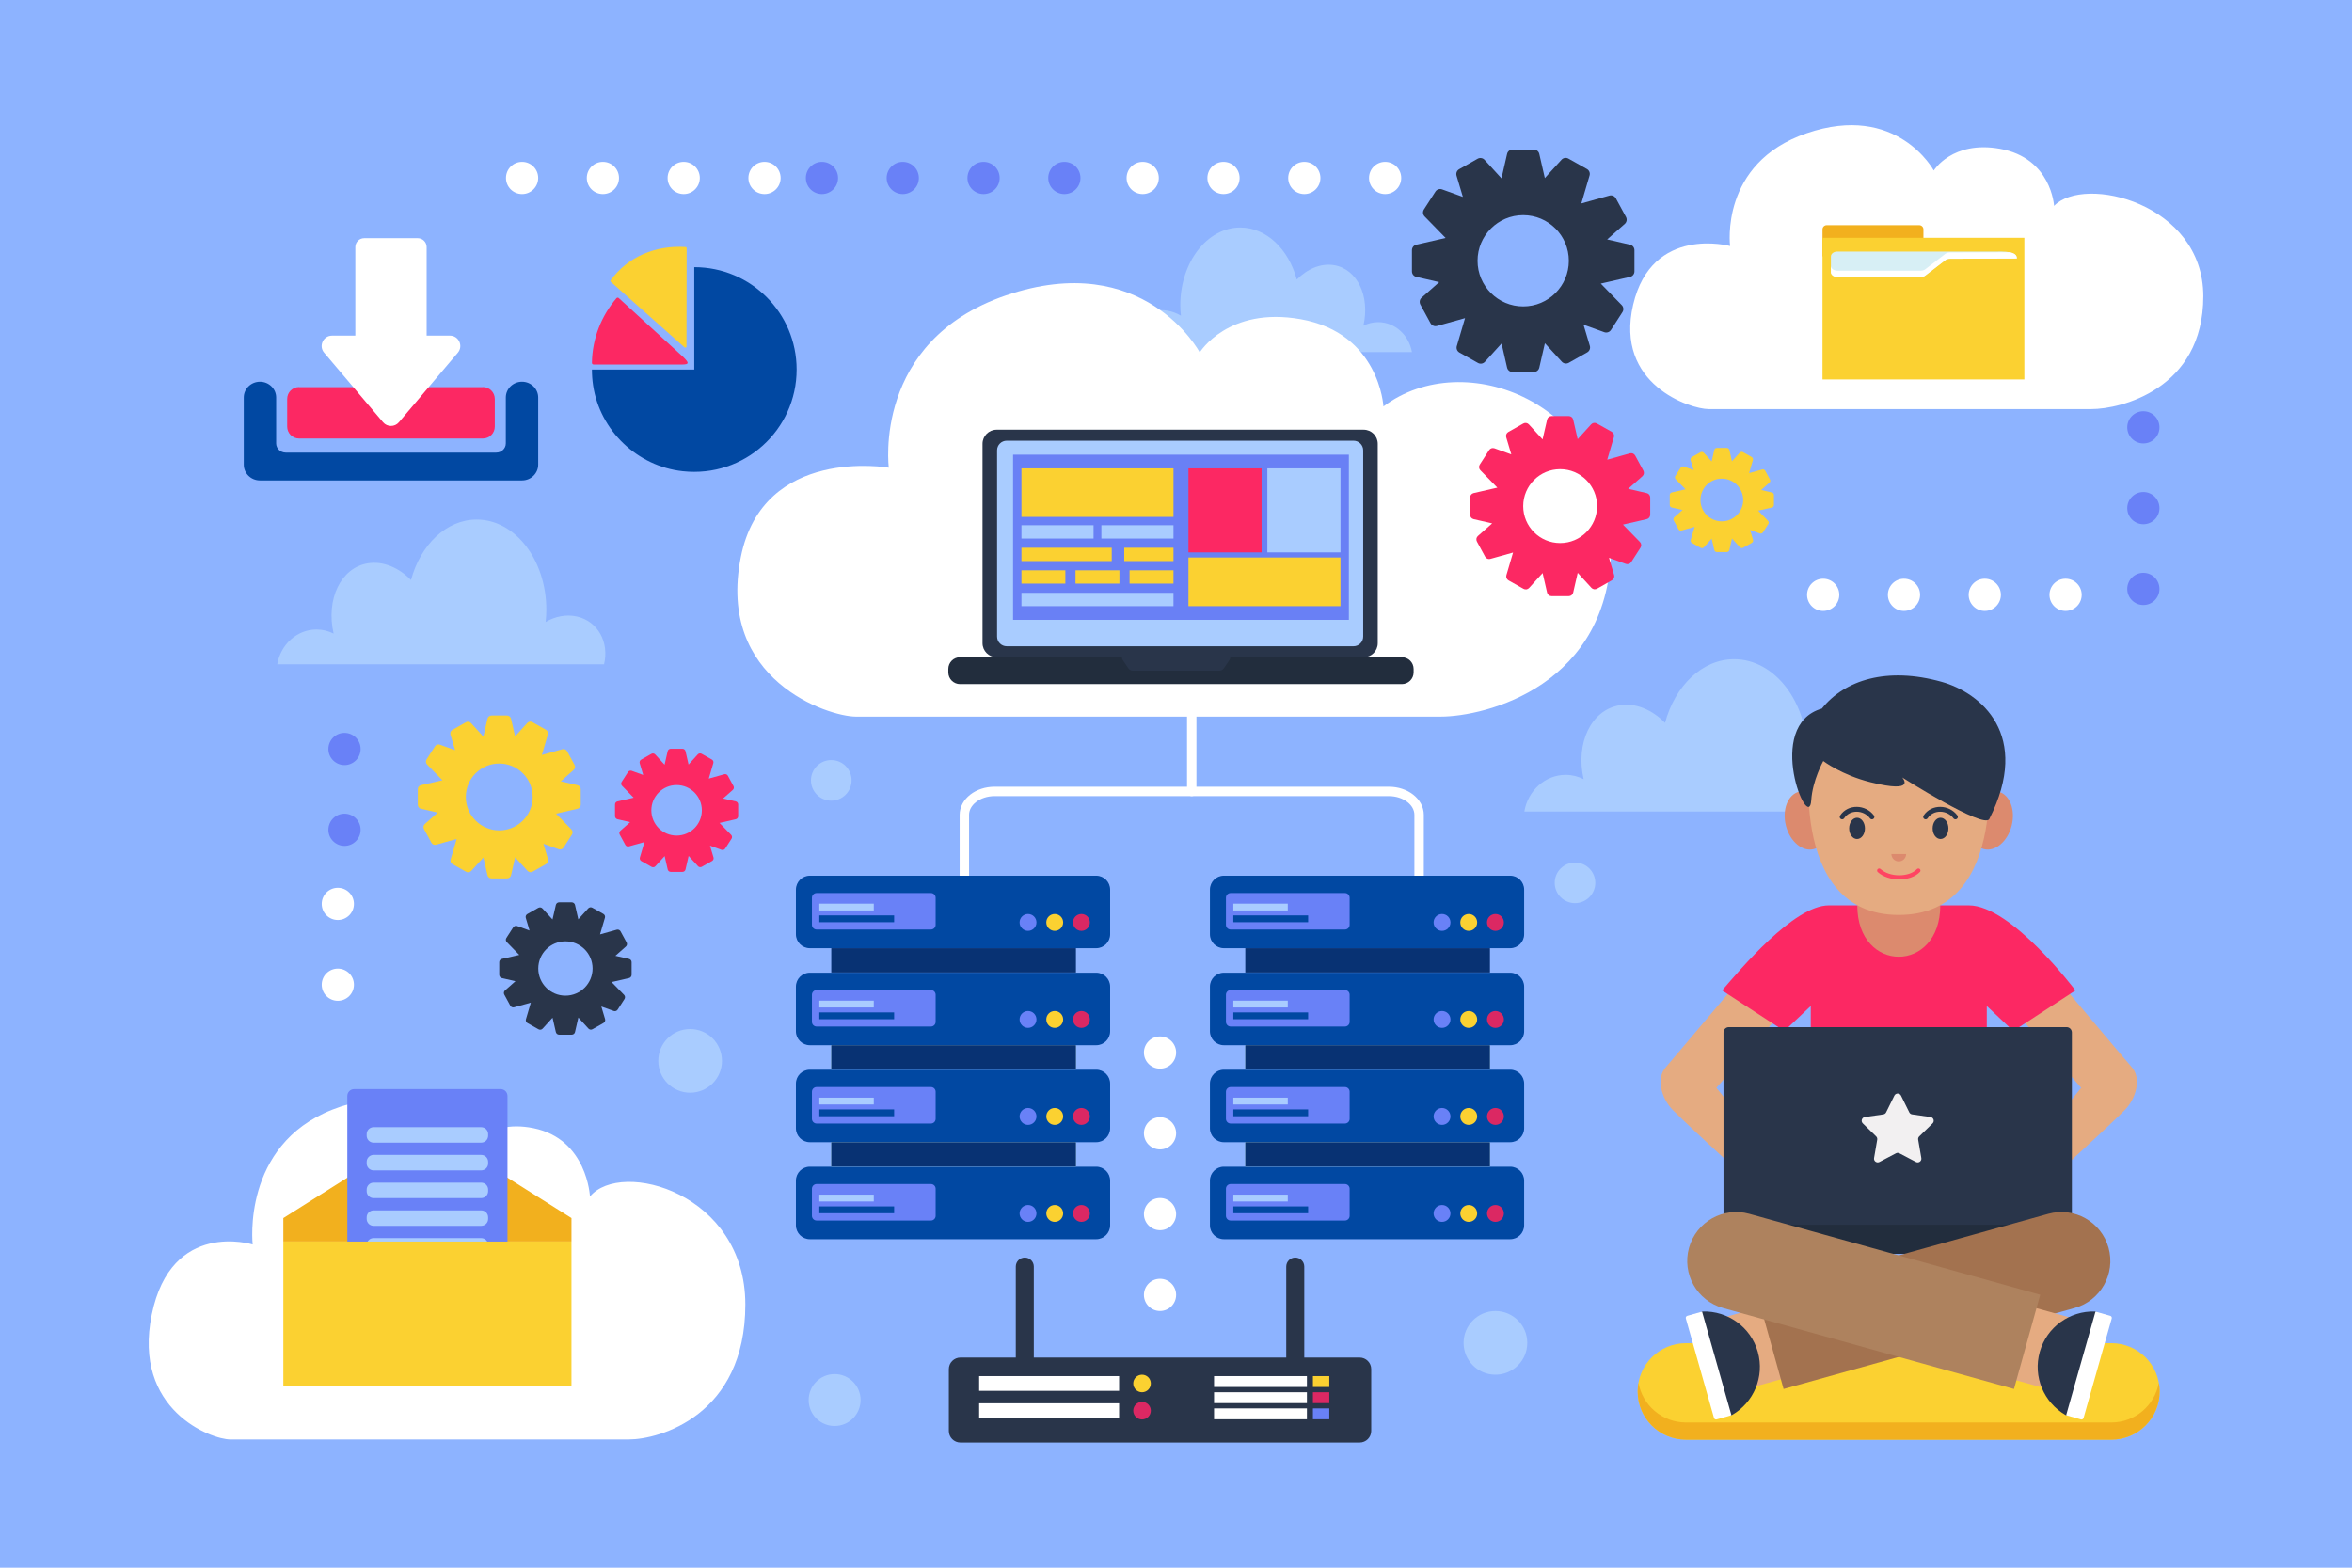 <?xml version="1.0" encoding="utf-8"?>
<!-- Generator: Adobe Illustrator 27.5.0, SVG Export Plug-In . SVG Version: 6.00 Build 0)  -->
<svg version="1.1" xmlns="http://www.w3.org/2000/svg" xmlns:xlink="http://www.w3.org/1999/xlink" x="0px" y="0px"
	 viewBox="0 0 750 500" style="enable-background:new 0 0 750 500;" xml:space="preserve">
<g id="Background">
	<rect style="fill:#8DB3FF;" width="750" height="500"/>
</g>
<g id="Objects">
	<g>
		<g>
			<g>
				<g>
					<g>
						<path style="fill:#A9CCFF;" d="M595.702,258.818c1.778-7.387-2.051-14.39-9.018-16.015c-3.594-0.838-7.357-0.081-10.581,1.812
							c0.143-1.341,0.237-2.695,0.237-4.085c0-16.721-10.456-30.277-23.362-30.277c-10.198,0-18.846,8.479-22.034,20.286
							c-4.134-4.206-9.417-6.449-14.534-5.598c-9,1.5-14.077,12.025-11.422,23.573c-1.738-0.876-3.673-1.379-5.724-1.379
							c-6.579,0-12.042,5.04-13.193,11.683H595.702z"/>
						<path style="fill:#A9CCFF;" d="M360.529,112.304c-1.455-6.045,1.678-11.776,7.378-13.105c2.941-0.686,6.021-0.066,8.659,1.482
							c-0.116-1.097-0.194-2.206-0.194-3.343c0-13.683,8.557-24.776,19.118-24.776c8.345,0,15.422,6.939,18.031,16.601
							c3.382-3.442,7.706-5.277,11.893-4.581c7.365,1.227,11.52,9.84,9.348,19.29c1.421-0.717,3.006-1.128,4.684-1.128
							c5.383,0,9.854,4.124,10.796,9.561H360.529z"/>
						<path style="fill:#A9CCFF;" d="M192.621,211.875c1.691-7.021-1.95-13.679-8.575-15.223c-3.414-0.797-6.992-0.077-10.057,1.721
							c0.134-1.273,0.226-2.561,0.226-3.883c0-15.895-9.941-28.782-22.209-28.782c-9.695,0-17.916,8.064-20.948,19.286
							c-3.929-3.998-8.953-6.131-13.813-5.322c-8.558,1.426-13.383,11.433-10.861,22.409c-1.652-0.833-3.492-1.31-5.44-1.31
							c-6.253,0-11.446,4.789-12.542,11.104H192.621z"/>
					</g>
					<g>
						<path style="fill:#A9CCFF;" d="M487.014,428.294c0,5.608-4.547,10.154-10.153,10.154c-5.61,0-10.154-4.546-10.154-10.154
							c0-5.607,4.544-10.153,10.154-10.153C482.467,418.141,487.014,422.686,487.014,428.294z"/>
						<path style="fill:#A9CCFF;" d="M230.22,338.355c0,5.608-4.547,10.153-10.153,10.153c-5.609,0-10.154-4.545-10.154-10.153
							c0-5.608,4.544-10.153,10.154-10.153C225.673,328.202,230.22,332.748,230.22,338.355z"/>
						<path style="fill:#A9CCFF;" d="M274.421,446.528c0,4.57-3.707,8.274-8.278,8.274c-4.573,0-8.275-3.704-8.275-8.274
							c0-4.576,3.702-8.276,8.275-8.276C270.714,438.252,274.421,441.952,274.421,446.528z"/>
						<path style="fill:#A9CCFF;" d="M508.708,281.571c0,3.573-2.898,6.475-6.473,6.475c-3.575,0-6.47-2.901-6.47-6.475
							c0-3.575,2.895-6.472,6.47-6.472C505.81,275.1,508.708,277.996,508.708,281.571z"/>
						<path style="fill:#A9CCFF;" d="M271.549,248.886c0,3.575-2.897,6.476-6.473,6.476c-3.576,0-6.473-2.9-6.473-6.476
							c0-3.575,2.897-6.472,6.473-6.472C268.652,242.414,271.549,245.311,271.549,248.886z"/>
					</g>
				</g>
			</g>
			<g>
				<path style="fill:none;stroke:#FFFFFF;stroke-width:3;stroke-linejoin:round;stroke-miterlimit:10;" d="M307.51,279.71v-19.811
					c0-4.133,4.319-7.483,9.646-7.483h125.72c5.328,0,9.646,3.351,9.646,7.483v19.811"/>
				
					<line style="fill:none;stroke:#FFFFFF;stroke-width:3;stroke-linecap:round;stroke-linejoin:round;stroke-miterlimit:10;" x1="380.017" y1="214.249" x2="380.017" y2="252.416"/>
				<path style="fill:#FFFFFF;" d="M320.675,94.247c-42.534,14.581-37.258,54.917-37.258,54.917s-40.123-7.095-47.193,28.554
					c-7.779,39.217,27.911,50.838,36.724,50.838c8.813,0,172.334,0,186.411,0c14.074,0,54.438-9.618,54.438-54.96
					s-46.887-63.439-72.652-43.968c0,0-1.242-23.358-26.393-27.824c-23.184-4.116-32.184,10.593-32.184,10.593
					S364.764,79.132,320.675,94.247z"/>
			</g>
			<g>
				<g>
					<g>
						<g>
							<g>
								<path style="fill:#FFFFFF;" d="M658.669,194.855c-2.837,0-5.136-2.299-5.136-5.136c0-2.837,2.299-5.136,5.136-5.136
									c2.836,0,5.136,2.299,5.136,5.136C663.805,192.555,661.505,194.855,658.669,194.855z"/>
								<path style="fill:#FFFFFF;" d="M632.901,194.855c-2.836,0-5.136-2.299-5.136-5.136c0-2.837,2.3-5.136,5.136-5.136
									c2.837,0,5.136,2.299,5.136,5.136C638.037,192.555,635.738,194.855,632.901,194.855z"/>
								<path style="fill:#FFFFFF;" d="M607.134,194.855c-2.836,0-5.135-2.299-5.135-5.136c0-2.837,2.299-5.136,5.135-5.136
									c2.837,0,5.137,2.299,5.137,5.136C612.271,192.555,609.971,194.855,607.134,194.855z"/>
								<path style="fill:#FFFFFF;" d="M581.367,194.855c-2.837,0-5.136-2.299-5.136-5.136c0-2.837,2.299-5.136,5.136-5.136
									c2.836,0,5.136,2.299,5.136,5.136C586.503,192.555,584.203,194.855,581.367,194.855z"/>
							</g>
						</g>
						<g>
							<g>
								<path style="fill:#6981F7;" d="M678.338,187.83c0-2.836,2.299-5.136,5.136-5.136c2.836,0,5.135,2.299,5.135,5.136
									c0,2.836-2.299,5.136-5.135,5.136C680.637,192.966,678.338,190.667,678.338,187.83z"/>
								<path style="fill:#6981F7;" d="M678.338,162.063c0-2.836,2.299-5.136,5.136-5.136c2.836,0,5.135,2.299,5.135,5.136
									c0,2.836-2.299,5.136-5.135,5.136C680.637,167.199,678.338,164.899,678.338,162.063z"/>
								<path style="fill:#6981F7;" d="M678.338,136.296c0-2.836,2.299-5.136,5.136-5.136c2.836,0,5.135,2.299,5.135,5.136
									s-2.299,5.136-5.135,5.136C680.637,141.432,678.338,139.132,678.338,136.296z"/>
								<path style="fill:#6980F5;" d="M678.338,110.528c0-2.836,2.299-5.135,5.136-5.135c2.836,0,5.135,2.299,5.135,5.135
									c0,2.836-2.299,5.136-5.135,5.136C680.637,115.664,678.338,113.365,678.338,110.528z"/>
							</g>
						</g>
					</g>
					<path style="fill:#FFFFFF;" d="M576.093,42.501c-27.859,9.55-24.402,35.97-24.402,35.97s-24.945-6.796-30.912,18.702
						c-5.965,25.499,18.281,33.298,24.055,33.298c5.771,0,112.877,0,122.096,0c9.219,0,35.656-6.299,35.656-35.998
						c0-29.698-38.029-38.8-47.588-28.798c0,0-0.813-15.299-17.285-18.224c-15.185-2.696-21.08,6.938-21.08,6.938
						S604.97,32.602,576.093,42.501z"/>
				</g>
				<g>
					<g>
						<path style="fill:#F2B01E;" d="M613.338,81.772H581.15v-8.614c0-0.739,0.6-1.339,1.339-1.339h29.51
							c0.739,0,1.339,0.6,1.339,1.339V81.772z"/>
						<polygon style="fill:#FBD131;" points="645.524,121.018 581.15,121.018 581.15,89.395 581.15,75.843 645.524,75.843 						"/>
					</g>
					<path style="fill:#D7EFF5;" d="M583.833,81.796v4.981c0,0.861,0.903,1.559,2.018,1.559h26.654c0.533,0,1.045-0.163,1.423-0.454
						l6.376-4.903c0.376-0.289,0.884-0.452,1.414-0.454l21.407-0.079c0-1.574-1.524-2.36-6.776-2.209h-50.498
						C584.736,80.237,583.833,80.936,583.833,81.796z"/>
					<path style="fill:#FFFFFF;" d="M640.801,80.455l-19.083,0.07c-0.53,0.002-1.038,0.165-1.414,0.454l-6.376,4.903
						c-0.378,0.291-0.89,0.454-1.423,0.454h-26.654c-1.114,0-2.018-0.698-2.018-1.559v2c0,0.861,0.903,1.559,2.018,1.559h26.654
						c0.533,0,1.045-0.163,1.423-0.454l6.376-4.903c0.376-0.289,0.884-0.452,1.414-0.454l21.407-0.079
						C643.125,81.463,642.529,80.787,640.801,80.455z"/>
				</g>
			</g>
			<g>
				<g>
					<path style="fill:#222D3D;" d="M447.03,218.189H306.137c-2.066,0-3.741-1.675-3.741-3.741v-1.087
						c0-2.066,1.675-3.741,3.741-3.741H447.03c2.066,0,3.741,1.675,3.741,3.741v1.087
						C450.771,216.513,449.097,218.189,447.03,218.189z"/>
					<path style="fill:#29354A;" d="M376.584,207.847h-3.103h-13.985c-1.401,0-2.229,1.569-1.439,2.726l1.756,2.572
						c0.325,0.476,0.864,0.76,1.439,0.76h12.228h3.103h12.228c0.575,0,1.114-0.284,1.439-0.76l1.757-2.572
						c0.79-1.157-0.038-2.726-1.439-2.726H376.584z"/>
					<g>
						<path style="fill:#29354A;" d="M434.843,209.62h-117.05c-2.479,0-4.489-2.01-4.489-4.489v-63.593
							c0-2.479,2.01-4.489,4.489-4.489h117.05c2.48,0,4.489,2.009,4.489,4.489v63.593C439.332,207.61,437.322,209.62,434.843,209.62
							z"/>
						<path style="fill:#A9CCFF;" d="M431.614,206.114H321.022c-1.701,0-3.079-1.379-3.079-3.079v-59.401
							c0-1.7,1.378-3.079,3.079-3.079h110.592c1.7,0,3.079,1.378,3.079,3.079v59.401
							C434.693,204.735,433.314,206.114,431.614,206.114z"/>
					</g>
				</g>
				<rect x="323.044" y="145.017" style="fill:#6980F5;" width="107.079" height="52.681"/>
				<g>
					<g>
						<g>
							<rect x="325.717" y="167.518" style="fill:#A9CCFF;" width="22.993" height="4.247"/>
							<rect x="351.206" y="167.518" style="fill:#A9CCFF;" width="22.992" height="4.247"/>
							<rect x="325.717" y="174.706" style="fill:#FBD131;" width="28.789" height="4.247"/>
							<rect x="358.498" y="174.706" style="fill:#FBD131;" width="15.7" height="4.247"/>
							<g>
								<rect x="325.717" y="181.894" style="fill:#FBD131;" width="14.002" height="4.247"/>
								<rect x="342.956" y="181.894" style="fill:#FBD131;" width="14.002" height="4.247"/>
								<rect x="360.195" y="181.894" style="fill:#FBD131;" width="14.002" height="4.247"/>
							</g>
							<rect x="325.717" y="189.081" style="fill:#A9CCFF;" width="48.481" height="4.247"/>
						</g>
						<rect x="325.717" y="149.386" style="fill:#FBD131;" width="48.481" height="15.477"/>
					</g>
					<g>
						<rect x="378.97" y="149.386" style="fill:#FC2863;" width="23.322" height="26.796"/>
						<rect x="404.129" y="149.386" style="fill:#A9CCFF;" width="23.322" height="26.796"/>
						<rect x="378.97" y="177.806" style="fill:#FBD131;" width="48.481" height="15.522"/>
					</g>
				</g>
			</g>
			<g>
				<g>
					<g>
						<path style="fill:#0148A2;" d="M349.558,302.417h-91.317c-2.453,0-4.441-1.988-4.441-4.441v-14.24
							c0-2.453,1.988-4.441,4.441-4.441h91.317c2.452,0,4.44,1.987,4.44,4.441v14.24
							C353.998,300.429,352.01,302.417,349.558,302.417z"/>
						<g>
							<g>
								<path style="fill:#6981F7;" d="M296.849,296.458h-36.439c-0.831,0-1.504-0.674-1.504-1.504v-8.625
									c0-0.831,0.673-1.504,1.504-1.504h36.439c0.831,0,1.504,0.673,1.504,1.504v8.625
									C298.353,295.784,297.68,296.458,296.849,296.458z"/>
								<g>
									<rect x="261.264" y="288.207" style="fill:#A9CCFF;" width="17.366" height="2.172"/>
									<rect x="261.264" y="291.955" style="fill:#0148A2;" width="23.853" height="2.173"/>
								</g>
							</g>
							<g>
								<path style="fill:#6981F7;" d="M330.505,294.197c0,1.485-1.204,2.688-2.689,2.688c-1.485,0-2.689-1.203-2.689-2.688
									c0-1.484,1.204-2.689,2.689-2.689C329.302,291.509,330.505,292.713,330.505,294.197z"/>
								<path style="fill:#FBD131;" d="M339.018,294.197c0,1.485-1.204,2.688-2.689,2.688s-2.689-1.203-2.689-2.688
									c0-1.484,1.204-2.689,2.689-2.689S339.018,292.713,339.018,294.197z"/>
								<path style="fill:#DB2863;" d="M347.531,294.197c0,1.485-1.204,2.688-2.689,2.688c-1.485,0-2.689-1.203-2.689-2.688
									c0-1.484,1.204-2.689,2.689-2.689C346.327,291.509,347.531,292.713,347.531,294.197z"/>
							</g>
						</g>
					</g>
					<g>
						<path style="fill:#0148A2;" d="M349.558,333.355h-91.317c-2.453,0-4.441-1.988-4.441-4.44v-14.241
							c0-2.452,1.988-4.44,4.441-4.44h91.317c2.452,0,4.44,1.988,4.44,4.44v14.241C353.998,331.367,352.01,333.355,349.558,333.355z
							"/>
						<g>
							<g>
								<path style="fill:#6981F7;" d="M296.849,327.397h-36.439c-0.831,0-1.504-0.673-1.504-1.504v-8.625
									c0-0.83,0.673-1.504,1.504-1.504h36.439c0.831,0,1.504,0.674,1.504,1.504v8.625
									C298.353,326.724,297.68,327.397,296.849,327.397z"/>
								<g>
									<rect x="261.264" y="319.147" style="fill:#A9CCFF;" width="17.366" height="2.172"/>
									<rect x="261.264" y="322.895" style="fill:#0148A2;" width="23.853" height="2.172"/>
								</g>
							</g>
							<g>
								<path style="fill:#6981F7;" d="M330.505,325.137c0,1.484-1.204,2.689-2.689,2.689c-1.485,0-2.689-1.204-2.689-2.689
									c0-1.485,1.204-2.688,2.689-2.688C329.302,322.448,330.505,323.651,330.505,325.137z"/>
								<path style="fill:#FBD131;" d="M339.018,325.137c0,1.484-1.204,2.689-2.689,2.689s-2.689-1.204-2.689-2.689
									c0-1.485,1.204-2.688,2.689-2.688S339.018,323.651,339.018,325.137z"/>
								<path style="fill:#DB2863;" d="M347.531,325.137c0,1.484-1.204,2.689-2.689,2.689c-1.485,0-2.689-1.204-2.689-2.689
									c0-1.485,1.204-2.688,2.689-2.688C346.327,322.448,347.531,323.651,347.531,325.137z"/>
							</g>
						</g>
					</g>
					<g>
						<path style="fill:#0148A2;" d="M349.558,364.295h-91.317c-2.453,0-4.441-1.988-4.441-4.441v-14.24
							c0-2.453,1.988-4.44,4.441-4.44h91.317c2.452,0,4.44,1.987,4.44,4.44v14.24C353.998,362.307,352.01,364.295,349.558,364.295z"
							/>
						<g>
							<g>
								<path style="fill:#6981F7;" d="M296.849,358.336h-36.439c-0.831,0-1.504-0.674-1.504-1.504v-8.625
									c0-0.831,0.673-1.504,1.504-1.504h36.439c0.831,0,1.504,0.673,1.504,1.504v8.625
									C298.353,357.662,297.68,358.336,296.849,358.336z"/>
								<g>
									<rect x="261.264" y="350.085" style="fill:#A9CCFF;" width="17.366" height="2.172"/>
									<rect x="261.264" y="353.834" style="fill:#0148A2;" width="23.853" height="2.172"/>
								</g>
							</g>
							<g>
								<path style="fill:#6981F7;" d="M330.505,356.075c0,1.485-1.204,2.689-2.689,2.689c-1.485,0-2.689-1.204-2.689-2.689
									c0-1.484,1.204-2.689,2.689-2.689C329.302,353.387,330.505,354.591,330.505,356.075z"/>
								<path style="fill:#FBD131;" d="M339.018,356.075c0,1.485-1.204,2.689-2.689,2.689s-2.689-1.204-2.689-2.689
									c0-1.484,1.204-2.689,2.689-2.689S339.018,354.591,339.018,356.075z"/>
								<path style="fill:#DB2863;" d="M347.531,356.075c0,1.485-1.204,2.689-2.689,2.689c-1.485,0-2.689-1.204-2.689-2.689
									c0-1.484,1.204-2.689,2.689-2.689C346.327,353.387,347.531,354.591,347.531,356.075z"/>
							</g>
						</g>
					</g>
					<g>
						<path style="fill:#0148A2;" d="M349.558,395.233h-91.317c-2.453,0-4.441-1.988-4.441-4.44v-14.24
							c0-2.453,1.988-4.441,4.441-4.441h91.317c2.452,0,4.44,1.988,4.44,4.441v14.24
							C353.998,393.245,352.01,395.233,349.558,395.233z"/>
						<g>
							<g>
								<path style="fill:#6981F7;" d="M296.849,389.274h-36.439c-0.831,0-1.504-0.673-1.504-1.504v-8.625
									c0-0.83,0.673-1.504,1.504-1.504h36.439c0.831,0,1.504,0.674,1.504,1.504v8.625
									C298.353,388.602,297.68,389.274,296.849,389.274z"/>
								<g>
									<rect x="261.264" y="381.024" style="fill:#A9CCFF;" width="17.366" height="2.172"/>
									<rect x="261.264" y="384.772" style="fill:#0148A2;" width="23.853" height="2.173"/>
								</g>
							</g>
							<g>
								<path style="fill:#6981F7;" d="M330.505,387.015c0,1.484-1.204,2.689-2.689,2.689c-1.485,0-2.689-1.204-2.689-2.689
									c0-1.485,1.204-2.688,2.689-2.688C329.302,384.326,330.505,385.529,330.505,387.015z"/>
								<path style="fill:#FBD131;" d="M339.018,387.015c0,1.484-1.204,2.689-2.689,2.689s-2.689-1.204-2.689-2.689
									c0-1.485,1.204-2.688,2.689-2.688S339.018,385.529,339.018,387.015z"/>
								<path style="fill:#DB2863;" d="M347.531,387.015c0,1.484-1.204,2.689-2.689,2.689c-1.485,0-2.689-1.204-2.689-2.689
									c0-1.485,1.204-2.688,2.689-2.688C346.327,384.326,347.531,385.529,347.531,387.015z"/>
							</g>
						</g>
					</g>
					<rect x="265.077" y="302.417" style="fill:#083273;" width="78.014" height="7.753"/>
					<rect x="265.077" y="333.355" style="fill:#B4DDDC;" width="78.014" height="7.754"/>
					<rect x="265.077" y="364.295" style="fill:#B4DDDC;" width="78.014" height="7.753"/>
					<rect x="265.077" y="333.355" style="fill:#083273;" width="78.014" height="7.754"/>
					<rect x="265.077" y="364.295" style="fill:#083273;" width="78.014" height="7.753"/>
				</g>
				<g>
					<g>
						<path style="fill:#0148A2;" d="M481.575,302.417h-91.317c-2.452,0-4.44-1.988-4.44-4.441v-14.24
							c0-2.453,1.988-4.441,4.44-4.441h91.317c2.452,0,4.44,1.987,4.44,4.441v14.24
							C486.016,300.429,484.027,302.417,481.575,302.417z"/>
						<g>
							<g>
								<path style="fill:#6981F7;" d="M428.866,296.458h-36.438c-0.83,0-1.504-0.674-1.504-1.504v-8.625
									c0-0.831,0.674-1.504,1.504-1.504h36.438c0.831,0,1.504,0.673,1.504,1.504v8.625
									C430.37,295.784,429.697,296.458,428.866,296.458z"/>
								<g>
									<rect x="393.281" y="288.207" style="fill:#A9CCFF;" width="17.366" height="2.172"/>
									<rect x="393.281" y="291.955" style="fill:#0148A2;" width="23.853" height="2.173"/>
								</g>
							</g>
							<g>
								<path style="fill:#6981F7;" d="M462.522,294.197c0,1.485-1.203,2.688-2.688,2.688c-1.484,0-2.689-1.203-2.689-2.688
									c0-1.484,1.204-2.689,2.689-2.689C461.319,291.509,462.522,292.713,462.522,294.197z"/>
								<path style="fill:#FBD131;" d="M471.036,294.197c0,1.485-1.204,2.688-2.689,2.688c-1.484,0-2.689-1.203-2.689-2.688
									c0-1.484,1.204-2.689,2.689-2.689C469.832,291.509,471.036,292.713,471.036,294.197z"/>
								<path style="fill:#DB2863;" d="M479.549,294.197c0,1.485-1.204,2.688-2.688,2.688c-1.485,0-2.689-1.203-2.689-2.688
									c0-1.484,1.204-2.689,2.689-2.689C478.345,291.509,479.549,292.713,479.549,294.197z"/>
							</g>
						</g>
					</g>
					<g>
						<path style="fill:#0148A2;" d="M481.575,333.355h-91.317c-2.452,0-4.44-1.988-4.44-4.44v-14.241c0-2.452,1.988-4.44,4.44-4.44
							h91.317c2.452,0,4.44,1.988,4.44,4.44v14.241C486.016,331.367,484.027,333.355,481.575,333.355z"/>
						<g>
							<g>
								<path style="fill:#6981F7;" d="M428.866,327.397h-36.438c-0.83,0-1.504-0.673-1.504-1.504v-8.625
									c0-0.83,0.674-1.504,1.504-1.504h36.438c0.831,0,1.504,0.674,1.504,1.504v8.625
									C430.37,326.724,429.697,327.397,428.866,327.397z"/>
								<g>
									<rect x="393.281" y="319.147" style="fill:#A9CCFF;" width="17.366" height="2.172"/>
									<rect x="393.281" y="322.895" style="fill:#0148A2;" width="23.853" height="2.172"/>
								</g>
							</g>
							<g>
								<circle style="fill:#6981F7;" cx="459.834" cy="325.137" r="2.689"/>
								<path style="fill:#FBD131;" d="M471.036,325.137c0,1.484-1.204,2.689-2.689,2.689c-1.484,0-2.689-1.204-2.689-2.689
									c0-1.485,1.204-2.688,2.689-2.688C469.832,322.448,471.036,323.651,471.036,325.137z"/>
								<path style="fill:#DB2863;" d="M479.549,325.137c0,1.484-1.204,2.689-2.688,2.689c-1.485,0-2.689-1.204-2.689-2.689
									c0-1.485,1.204-2.688,2.689-2.688C478.345,322.448,479.549,323.651,479.549,325.137z"/>
							</g>
						</g>
					</g>
					<g>
						<path style="fill:#0148A2;" d="M481.575,364.295h-91.317c-2.452,0-4.44-1.988-4.44-4.441v-14.24c0-2.453,1.988-4.44,4.44-4.44
							h91.317c2.452,0,4.44,1.987,4.44,4.44v14.24C486.016,362.307,484.027,364.295,481.575,364.295z"/>
						<g>
							<g>
								<path style="fill:#6981F7;" d="M428.866,358.336h-36.438c-0.83,0-1.504-0.674-1.504-1.504v-8.625
									c0-0.831,0.674-1.504,1.504-1.504h36.438c0.831,0,1.504,0.673,1.504,1.504v8.625
									C430.37,357.662,429.697,358.336,428.866,358.336z"/>
								<g>
									<rect x="393.281" y="350.085" style="fill:#A9CCFF;" width="17.366" height="2.172"/>
									<rect x="393.281" y="353.834" style="fill:#0148A2;" width="23.853" height="2.172"/>
								</g>
							</g>
							<g>
								<path style="fill:#6981F7;" d="M462.522,356.075c0,1.485-1.203,2.689-2.688,2.689c-1.484,0-2.689-1.204-2.689-2.689
									c0-1.484,1.204-2.689,2.689-2.689C461.319,353.387,462.522,354.591,462.522,356.075z"/>
								<path style="fill:#FBD131;" d="M471.036,356.075c0,1.485-1.204,2.689-2.689,2.689c-1.484,0-2.689-1.204-2.689-2.689
									c0-1.484,1.204-2.689,2.689-2.689C469.832,353.387,471.036,354.591,471.036,356.075z"/>
								<path style="fill:#DB2863;" d="M479.549,356.075c0,1.485-1.204,2.689-2.688,2.689c-1.485,0-2.689-1.204-2.689-2.689
									c0-1.484,1.204-2.689,2.689-2.689C478.345,353.387,479.549,354.591,479.549,356.075z"/>
							</g>
						</g>
					</g>
					<g>
						<path style="fill:#0148A2;" d="M481.575,395.233h-91.317c-2.452,0-4.44-1.988-4.44-4.44v-14.24
							c0-2.453,1.988-4.441,4.44-4.441h91.317c2.452,0,4.44,1.988,4.44,4.441v14.24
							C486.016,393.245,484.027,395.233,481.575,395.233z"/>
						<g>
							<g>
								<path style="fill:#6981F7;" d="M428.866,389.274h-36.438c-0.83,0-1.504-0.673-1.504-1.504v-8.625
									c0-0.83,0.674-1.504,1.504-1.504h36.438c0.831,0,1.504,0.674,1.504,1.504v8.625
									C430.37,388.602,429.697,389.274,428.866,389.274z"/>
								<g>
									<rect x="393.281" y="381.024" style="fill:#A9CCFF;" width="17.366" height="2.172"/>
									<rect x="393.281" y="384.772" style="fill:#0148A2;" width="23.853" height="2.173"/>
								</g>
							</g>
							<g>
								<path style="fill:#6981F7;" d="M462.522,387.015c0,1.484-1.203,2.689-2.688,2.689c-1.484,0-2.689-1.204-2.689-2.689
									c0-1.485,1.204-2.688,2.689-2.688C461.319,384.326,462.522,385.529,462.522,387.015z"/>
								<path style="fill:#FBD131;" d="M471.036,387.015c0,1.484-1.204,2.689-2.689,2.689c-1.484,0-2.689-1.204-2.689-2.689
									c0-1.485,1.204-2.688,2.689-2.688C469.832,384.326,471.036,385.529,471.036,387.015z"/>
								<path style="fill:#DB2863;" d="M479.549,387.015c0,1.484-1.204,2.689-2.688,2.689c-1.485,0-2.689-1.204-2.689-2.689
									c0-1.485,1.204-2.688,2.689-2.688C478.345,384.326,479.549,385.529,479.549,387.015z"/>
							</g>
						</g>
					</g>
					<rect x="397.094" y="302.417" style="fill:#083273;" width="78.015" height="7.753"/>
					<rect x="397.094" y="333.355" style="fill:#B4DDDC;" width="78.015" height="7.754"/>
					<rect x="397.094" y="364.295" style="fill:#B4DDDC;" width="78.015" height="7.753"/>
					<rect x="397.094" y="333.355" style="fill:#083273;" width="78.015" height="7.754"/>
					<rect x="397.094" y="364.295" style="fill:#083273;" width="78.015" height="7.753"/>
				</g>
			</g>
			<g>
				<g>
					<path style="fill:#29354A;" d="M433.555,460.078H306.261c-2.043,0-3.7-1.656-3.7-3.7v-19.701c0-2.044,1.657-3.7,3.7-3.7
						h127.294c2.043,0,3.699,1.656,3.699,3.7v19.701C437.254,458.422,435.598,460.078,433.555,460.078z"/>
					<rect x="312.227" y="438.894" style="fill:#FFFFFF;" width="44.627" height="4.698"/>
					<g>
						<rect x="387.137" y="438.894" style="fill:#FFFFFF;" width="29.611" height="3.47"/>
						<rect x="387.137" y="444.043" style="fill:#FFFFFF;" width="29.611" height="3.469"/>
						<rect x="387.137" y="449.192" style="fill:#FFFFFF;" width="29.611" height="3.469"/>
					</g>
					<g>
						<rect x="418.664" y="438.894" style="fill:#FBD131;" width="5.221" height="3.47"/>
						<rect x="418.664" y="444.043" style="fill:#DB2863;" width="5.221" height="3.469"/>
						<rect x="418.664" y="449.192" style="fill:#6981F7;" width="5.221" height="3.469"/>
					</g>
					<path style="fill:#FBD131;" d="M366.972,441.242c0,1.547-1.254,2.801-2.8,2.801c-1.547,0-2.801-1.254-2.801-2.801
						c0-1.546,1.254-2.8,2.801-2.8C365.718,438.442,366.972,439.696,366.972,441.242z"/>
					<rect x="312.227" y="447.566" style="fill:#FFFFFF;" width="44.627" height="4.697"/>
					<path style="fill:#DB2863;" d="M366.972,449.915c0,1.547-1.254,2.801-2.8,2.801c-1.547,0-2.801-1.254-2.801-2.801
						c0-1.547,1.254-2.801,2.801-2.801C365.718,447.114,366.972,448.368,366.972,449.915z"/>
				</g>
				<g>
					<path style="fill:#29354A;" d="M326.786,401.091L326.786,401.091c1.588,0,2.875,1.287,2.875,2.875v30.5
						c0,1.588-1.287,2.875-2.875,2.875l0,0c-1.588,0-2.875-1.287-2.875-2.875v-30.5
						C323.911,402.378,325.198,401.091,326.786,401.091z"/>
					<path style="fill:#29354A;" d="M413.029,401.091L413.029,401.091c1.588,0,2.875,1.287,2.875,2.875v30.5
						c0,1.588-1.287,2.875-2.875,2.875l0,0c-1.588,0-2.875-1.287-2.875-2.875v-30.5
						C410.154,402.378,411.441,401.091,413.029,401.091z"/>
				</g>
			</g>
			<g>
				<path style="fill:#FBD131;" d="M194.799,89.908l23.485,20.884c0.245,0.207,0.621,0.037,0.626-0.284l0.048-31.322
					c0.003-0.206-0.158-0.383-0.364-0.396c-9.58-0.594-18.314,3.029-23.859,10.587C194.615,89.543,194.644,89.776,194.799,89.908z"
					/>
				<path style="fill:#FC2863;" d="M196.567,95.116c-4.755,5.571-7.69,12.741-7.819,20.607c-0.005,0.295,0.243,0.539,0.537,0.532
					h28.244c2.388,0,2.132-0.604,0.357-2.378l-20.569-18.803C197.102,94.875,196.757,94.893,196.567,95.116z"/>
				<g>
					<path style="fill:#0148A2;" d="M221.385,85.211v32.642h-32.631c0,1.667,0.115,3.362,0.376,5.082
						c2.188,14.405,14.092,25.776,28.576,27.359c19.676,2.151,36.321-13.201,36.321-32.441
						C254.028,99.825,239.414,85.211,221.385,85.211z"/>
				</g>
			</g>
			<g>
				<path style="fill:#FC2863;" d="M525.091,157.265l-5.913-1.357l4.545-4.013c0.508-0.449,0.639-1.19,0.314-1.784l-2.615-4.817
					c-0.327-0.597-1.02-0.892-1.67-0.704l-7.24,2.023l2.122-7.209c0.193-0.65-0.091-1.346-0.682-1.678l-4.774-2.684
					c-0.591-0.335-1.329-0.216-1.789,0.29l-4.304,4.734l-1.431-6.237c-0.151-0.659-0.739-1.127-1.418-1.127h-5.479
					c-0.679,0-1.267,0.468-1.417,1.13l-1.448,6.308l-4.366-4.777c-0.46-0.505-1.201-0.619-1.789-0.287l-4.766,2.698
					c-0.591,0.335-0.872,1.031-0.679,1.682l1.63,5.47l-5.37-1.94c-0.64-0.225-1.352,0.008-1.716,0.582l-2.968,4.604
					c-0.367,0.571-0.29,1.318,0.182,1.804l5.418,5.555l-7.563,1.736c-0.659,0.151-1.128,0.739-1.128,1.417v5.479
					c0,0.679,0.469,1.267,1.131,1.417l5.907,1.355l-4.544,4.014c-0.509,0.449-0.639,1.19-0.315,1.786l2.616,4.812
					c0.258,0.477,0.755,0.761,1.277,0.761c0.131,0,0.262-0.017,0.393-0.054l7.24-2.023l-2.122,7.21
					c-0.193,0.65,0.091,1.346,0.682,1.678l4.776,2.684c0.591,0.338,1.333,0.216,1.79-0.29l4.3-4.735l1.432,6.237
					c0.15,0.659,0.738,1.127,1.417,1.127h5.479c0.679,0,1.267-0.469,1.418-1.127l1.448-6.308l4.365,4.774
					c0.457,0.502,1.195,0.616,1.789,0.287l4.769-2.698c0.591-0.335,0.872-1.031,0.679-1.681l-1.63-5.47l5.368,1.942
					c0.636,0.222,1.349-0.011,1.718-0.582l2.966-4.607c0.366-0.571,0.289-1.318-0.182-1.803l-5.418-5.554l7.563-1.734
					c0.661-0.15,1.13-0.738,1.13-1.417v-5.479C526.219,158.004,525.75,157.416,525.091,157.265z M485.714,161.421
					c0-6.508,5.275-11.784,11.784-11.784c6.508,0,11.783,5.276,11.783,11.784c0,6.508-5.275,11.784-11.783,11.784
					C490.989,173.205,485.714,167.929,485.714,161.421z"/>
				<path style="fill:#29354A;" d="M519.793,78.043l-7.303-1.677l5.612-4.957c0.628-0.554,0.789-1.47,0.39-2.203l-3.232-5.95
					c-0.403-0.736-1.259-1.101-2.063-0.87l-8.942,2.498l2.621-8.904c0.239-0.803-0.112-1.663-0.842-2.073l-5.897-3.315
					c-0.729-0.414-1.642-0.267-2.21,0.358l-5.314,5.848l-1.769-7.704c-0.185-0.813-0.912-1.393-1.75-1.393h-6.768
					c-0.838,0-1.564,0.579-1.75,1.396l-1.789,7.791l-5.392-5.9c-0.568-0.625-1.484-0.765-2.21-0.354l-5.887,3.333
					c-0.729,0.414-1.077,1.273-0.838,2.077l2.014,6.756l-6.634-2.396c-0.789-0.277-1.67,0.01-2.119,0.719l-3.666,5.687
					c-0.452,0.705-0.357,1.628,0.225,2.228l6.692,6.861l-9.341,2.144c-0.814,0.186-1.393,0.912-1.393,1.751v6.767
					c0,0.838,0.579,1.564,1.397,1.75l7.296,1.673l-5.612,4.957c-0.628,0.554-0.789,1.47-0.39,2.207l3.232,5.942
					c0.318,0.589,0.933,0.94,1.578,0.94c0.161,0,0.323-0.021,0.484-0.066l8.942-2.499l-2.621,8.904
					c-0.238,0.803,0.112,1.663,0.842,2.073l5.9,3.315c0.729,0.418,1.646,0.267,2.21-0.358l5.311-5.848l1.768,7.704
					c0.186,0.814,0.912,1.393,1.75,1.393h6.768c0.838,0,1.565-0.579,1.75-1.393l1.789-7.791l5.392,5.896
					c0.565,0.621,1.477,0.762,2.21,0.354l5.891-3.332c0.729-0.414,1.076-1.273,0.838-2.077l-2.014-6.756l6.63,2.399
					c0.786,0.273,1.667-0.014,2.123-0.719l3.662-5.69c0.452-0.705,0.357-1.627-0.225-2.228l-6.691-6.86l9.34-2.142
					c0.817-0.186,1.396-0.912,1.396-1.75v-6.767C521.186,78.955,520.607,78.229,519.793,78.043z M471.158,83.175
					c0-8.038,6.516-14.555,14.554-14.555c8.039,0,14.555,6.517,14.555,14.555s-6.516,14.555-14.555,14.555
					C477.674,97.73,471.158,91.213,471.158,83.175z"/>
				<path style="fill:#FBD131;" d="M565.01,157.064l-3.42-0.785l2.628-2.32c0.294-0.26,0.37-0.688,0.183-1.032l-1.513-2.786
					c-0.19-0.345-0.59-0.516-0.966-0.407l-4.188,1.17l1.228-4.169c0.111-0.376-0.053-0.778-0.395-0.971l-2.761-1.552
					c-0.342-0.193-0.768-0.124-1.034,0.168l-2.489,2.738l-0.827-3.607c-0.087-0.381-0.428-0.652-0.82-0.652h-3.168
					c-0.393,0-0.732,0.271-0.819,0.654l-0.838,3.648l-2.524-2.763c-0.266-0.293-0.695-0.358-1.035-0.166l-2.756,1.56
					c-0.342,0.194-0.504,0.597-0.393,0.973l0.943,3.163l-3.106-1.122c-0.369-0.13-0.782,0.005-0.992,0.337l-1.716,2.662
					c-0.212,0.331-0.168,0.762,0.104,1.043l3.134,3.212l-4.374,1.004c-0.381,0.087-0.651,0.427-0.651,0.82v3.168
					c0,0.393,0.271,0.732,0.653,0.819l3.416,0.784l-2.628,2.321c-0.294,0.259-0.369,0.688-0.182,1.033l1.513,2.782
					c0.149,0.276,0.436,0.44,0.739,0.44c0.075,0,0.15-0.01,0.226-0.031l4.187-1.17l-1.227,4.169
					c-0.111,0.376,0.053,0.778,0.394,0.971l2.763,1.552c0.342,0.195,0.771,0.125,1.035-0.167l2.486-2.738l0.828,3.607
					c0.087,0.381,0.427,0.652,0.819,0.652h3.168c0.393,0,0.733-0.271,0.82-0.652l0.838-3.648l2.524,2.761
					c0.264,0.291,0.691,0.357,1.034,0.166l2.758-1.56c0.342-0.194,0.504-0.596,0.392-0.972l-0.942-3.164l3.104,1.124
					c0.367,0.128,0.779-0.007,0.993-0.337l1.715-2.664c0.212-0.33,0.168-0.762-0.105-1.043l-3.133-3.212l4.373-1.003
					c0.383-0.087,0.654-0.427,0.654-0.819v-3.168C565.662,157.491,565.391,157.151,565.01,157.064z M542.237,159.467
					c0-3.764,3.051-6.815,6.814-6.815c3.764,0,6.815,3.051,6.815,6.815s-3.052,6.814-6.815,6.814
					C545.288,166.282,542.237,163.231,542.237,159.467z"/>
			</g>
			<g>
				<path style="fill:#FC2863;" d="M196.894,261.285l4.041,0.927l-3.106,2.743c-0.348,0.307-0.437,0.813-0.216,1.22l1.788,3.292
					c0.223,0.408,0.697,0.609,1.142,0.481l4.949-1.383l-1.451,4.928c-0.132,0.444,0.063,0.92,0.466,1.147l3.263,1.835
					c0.404,0.229,0.909,0.147,1.223-0.198l2.941-3.236l0.979,4.263c0.103,0.451,0.505,0.771,0.969,0.771h3.745
					c0.464,0,0.866-0.32,0.969-0.773l0.99-4.312l2.983,3.266c0.315,0.346,0.821,0.423,1.223,0.196l3.258-1.845
					c0.404-0.228,0.596-0.704,0.464-1.149l-1.114-3.738l3.671,1.325c0.436,0.153,0.924-0.006,1.172-0.397l2.029-3.147
					c0.251-0.39,0.198-0.9-0.124-1.232l-3.704-3.797l5.169-1.186c0.451-0.104,0.771-0.506,0.771-0.97v-3.745
					c0-0.464-0.32-0.865-0.773-0.969l-4.038-0.926l3.106-2.743c0.347-0.307,0.436-0.814,0.215-1.221l-1.788-3.288
					c-0.177-0.326-0.517-0.52-0.874-0.52c-0.089,0-0.178,0.012-0.268,0.037l-4.949,1.383l1.45-4.928
					c0.132-0.444-0.062-0.92-0.466-1.147l-3.265-1.835c-0.404-0.231-0.911-0.148-1.223,0.198l-2.939,3.236l-0.979-4.263
					c-0.103-0.45-0.505-0.77-0.969-0.77h-3.745c-0.464,0-0.866,0.32-0.969,0.77l-0.99,4.311l-2.984-3.263
					c-0.313-0.344-0.817-0.421-1.223-0.196l-3.26,1.844c-0.404,0.229-0.596,0.705-0.464,1.149l1.114,3.739l-3.669-1.328
					c-0.435-0.151-0.922,0.008-1.175,0.398l-2.026,3.149c-0.251,0.39-0.198,0.901,0.124,1.233l3.703,3.795l-5.169,1.186
					c-0.452,0.104-0.772,0.505-0.772,0.969v3.745C196.123,260.779,196.443,261.182,196.894,261.285z M223.808,258.444
					c0,4.448-3.606,8.055-8.054,8.055s-8.055-3.606-8.055-8.055c0-4.448,3.607-8.055,8.055-8.055S223.808,253.996,223.808,258.444z"
					/>
				<path style="fill:#29354A;" d="M160.028,311.946l4.345,0.997l-3.339,2.949c-0.374,0.33-0.469,0.874-0.232,1.31l1.922,3.539
					c0.24,0.439,0.749,0.655,1.227,0.518l5.32-1.486l-1.559,5.298c-0.142,0.478,0.067,0.988,0.501,1.232l3.508,1.973
					c0.434,0.246,0.977,0.158,1.315-0.213l3.162-3.479l1.052,4.582c0.111,0.484,0.543,0.829,1.042,0.829h4.026
					c0.499,0,0.931-0.345,1.041-0.831l1.064-4.635l3.208,3.51c0.338,0.372,0.883,0.455,1.315,0.211l3.502-1.982
					c0.434-0.246,0.641-0.758,0.499-1.235l-1.198-4.02l3.946,1.426c0.47,0.165,0.993-0.007,1.26-0.428l2.181-3.383
					c0.269-0.42,0.213-0.969-0.134-1.325l-3.981-4.082l5.557-1.275c0.484-0.11,0.829-0.543,0.829-1.042v-4.025
					c0-0.499-0.344-0.931-0.831-1.041l-4.341-0.996l3.339-2.948c0.374-0.33,0.47-0.874,0.232-1.313l-1.922-3.535
					c-0.189-0.351-0.555-0.56-0.939-0.56c-0.096,0-0.192,0.013-0.288,0.039l-5.32,1.487l1.56-5.298
					c0.142-0.478-0.067-0.989-0.501-1.233l-3.51-1.972c-0.434-0.248-0.979-0.159-1.315,0.213l-3.159,3.479l-1.052-4.583
					c-0.11-0.483-0.542-0.828-1.041-0.828h-4.026c-0.499,0-0.931,0.345-1.042,0.828l-1.064,4.636l-3.208-3.509
					c-0.336-0.369-0.878-0.452-1.314-0.21l-3.504,1.982c-0.434,0.246-0.641,0.757-0.499,1.235l1.198,4.02l-3.944-1.428
					c-0.468-0.163-0.991,0.009-1.263,0.428l-2.179,3.385c-0.27,0.42-0.213,0.969,0.133,1.325l3.981,4.081l-5.557,1.274
					c-0.486,0.11-0.831,0.542-0.831,1.041v4.025C159.2,311.403,159.544,311.836,160.028,311.946z M188.962,308.893
					c0,4.782-3.877,8.659-8.659,8.659c-4.782,0-8.659-3.877-8.659-8.659c0-4.781,3.876-8.658,8.659-8.658
					C185.085,300.234,188.962,304.111,188.962,308.893z"/>
				<path style="fill:#FBD131;" d="M134.243,257.939l5.349,1.227l-4.11,3.63c-0.46,0.406-0.578,1.076-0.285,1.613l2.366,4.357
					c0.295,0.539,0.922,0.807,1.511,0.637l6.548-1.829l-1.919,6.521c-0.174,0.588,0.082,1.218,0.617,1.518l4.318,2.428
					c0.535,0.304,1.203,0.195,1.619-0.262l3.892-4.282l1.295,5.641c0.136,0.597,0.668,1.021,1.282,1.021h4.955
					c0.614,0,1.146-0.424,1.282-1.022l1.31-5.706l3.948,4.321c0.417,0.457,1.087,0.56,1.619,0.26l4.311-2.44
					c0.534-0.304,0.789-0.933,0.614-1.521l-1.475-4.947l4.858,1.754c0.578,0.203,1.223-0.007,1.551-0.526l2.684-4.164
					c0.332-0.517,0.262-1.192-0.164-1.631l-4.9-5.024l6.84-1.57c0.596-0.137,1.02-0.668,1.02-1.282v-4.955
					c0-0.615-0.424-1.146-1.023-1.283l-5.343-1.225l4.11-3.63c0.46-0.406,0.578-1.077,0.285-1.616l-2.366-4.352
					c-0.234-0.432-0.684-0.689-1.156-0.689c-0.118,0-0.236,0.015-0.355,0.049l-6.548,1.829l1.919-6.52
					c0.175-0.588-0.082-1.218-0.616-1.519l-4.321-2.427c-0.534-0.306-1.205-0.195-1.618,0.262l-3.89,4.283l-1.295-5.642
					c-0.136-0.596-0.668-1.02-1.282-1.02h-4.955c-0.614,0-1.146,0.424-1.282,1.02l-1.31,5.706l-3.948-4.318
					c-0.414-0.455-1.081-0.558-1.619-0.259l-4.313,2.44c-0.534,0.303-0.789,0.933-0.614,1.521l1.475,4.948l-4.855-1.757
					c-0.575-0.2-1.22,0.01-1.554,0.527l-2.682,4.167c-0.331,0.516-0.262,1.192,0.164,1.631l4.9,5.023l-6.84,1.568
					c-0.599,0.136-1.022,0.667-1.022,1.283v4.955C133.223,257.271,133.646,257.802,134.243,257.939z M169.859,254.18
					c0,5.887-4.772,10.658-10.659,10.658c-5.886,0-10.658-4.771-10.658-10.658s4.772-10.659,10.658-10.659
					C165.087,243.521,169.859,248.293,169.859,254.18z"/>
			</g>
			<g>
				<g>
					<path style="fill:#FFFFFF;" d="M105.979,353.909c-29.005,11.418-25.407,43.009-25.407,43.009s-25.972-8.126-32.183,22.361
						c-6.21,30.49,19.033,39.816,25.043,39.816c6.01,0,117.519,0,127.118,0c9.598,0,37.122-7.533,37.122-43.044
						c0-35.511-39.593-46.394-49.544-34.434c0,0-0.847-18.294-17.997-21.791c-15.81-3.225-21.947,8.295-21.947,8.295
						S136.045,342.072,105.979,353.909z"/>
				</g>
				<g>
					<polygon style="fill:#F2B01E;" points="136.289,359.499 90.347,388.493 90.347,395.985 182.231,395.985 182.231,388.493 					
						"/>
					<g>
						<path style="fill:#6981F7;" d="M159.647,416.864H112.93c-1.204,0-2.181-0.978-2.181-2.182v-65.14
							c0-1.204,0.977-2.18,2.181-2.18h46.717c1.205,0,2.181,0.976,2.181,2.18v65.14
							C161.828,415.887,160.852,416.864,159.647,416.864z"/>
						<g>
							<path style="fill:#A9CCFF;" d="M153.449,364.435h-34.321c-1.217,0-2.203-0.986-2.203-2.203v-0.523
								c0-1.217,0.986-2.203,2.203-2.203h34.321c1.217,0,2.204,0.986,2.204,2.203v0.523
								C155.653,363.448,154.666,364.435,153.449,364.435z"/>
							<path style="fill:#A9CCFF;" d="M153.449,373.279h-34.321c-1.217,0-2.203-0.986-2.203-2.203v-0.522
								c0-1.218,0.986-2.204,2.203-2.204h34.321c1.217,0,2.204,0.986,2.204,2.204v0.522
								C155.653,372.293,154.666,373.279,153.449,373.279z"/>
							<path style="fill:#A9CCFF;" d="M153.449,382.124h-34.321c-1.217,0-2.203-0.986-2.203-2.203v-0.522
								c0-1.217,0.986-2.204,2.203-2.204h34.321c1.217,0,2.204,0.987,2.204,2.204v0.522
								C155.653,381.138,154.666,382.124,153.449,382.124z"/>
							<path style="fill:#A9CCFF;" d="M153.449,390.97h-34.321c-1.217,0-2.203-0.987-2.203-2.204v-0.522
								c0-1.217,0.986-2.204,2.203-2.204h34.321c1.217,0,2.204,0.987,2.204,2.204v0.522
								C155.653,389.982,154.666,390.97,153.449,390.97z"/>
							<path style="fill:#A9CCFF;" d="M153.449,399.815h-34.321c-1.217,0-2.203-0.987-2.203-2.204v-0.523
								c0-1.217,0.986-2.204,2.203-2.204h34.321c1.217,0,2.204,0.987,2.204,2.204v0.523
								C155.653,398.827,154.666,399.815,153.449,399.815z"/>
							<path style="fill:#A9CCFF;" d="M153.449,408.659h-34.321c-1.217,0-2.203-0.987-2.203-2.204v-0.523
								c0-1.217,0.986-2.204,2.203-2.204h34.321c1.217,0,2.204,0.987,2.204,2.204v0.523
								C155.653,407.672,154.666,408.659,153.449,408.659z"/>
						</g>
					</g>
					<rect x="90.347" y="395.985" style="fill:#FBD131;" width="91.884" height="46"/>
				</g>
			</g>
			<g>
				<path style="fill:#FC2863;" d="M153.984,123.443L153.984,123.443c-0.019,0-0.034,0.015-0.034,0.034H95.403
					c0-0.019-0.015-0.034-0.034-0.034l0,0c-2.097,0-3.796,1.7-3.796,3.796v8.823c0,2.096,1.699,3.796,3.796,3.796h58.615
					c2.097,0,3.796-1.7,3.796-3.796v-8.823C157.781,125.143,156.081,123.443,153.984,123.443z"/>
				<g>
					<g>
						<path style="fill:#FFFFFF;" d="M127.2,134.677l18.794-22.188c1.82-2.149,0.293-5.443-2.523-5.443h-7.424V78.809
							c0-1.57-1.273-2.843-2.843-2.843h-17.055c-1.57,0-2.843,1.273-2.843,2.843v28.237h-7.424c-2.815,0-4.343,3.295-2.523,5.443
							l18.794,22.188C123.475,136.235,125.879,136.235,127.2,134.677z"/>
					</g>
				</g>
				<path style="fill:#0148A2;" d="M166.457,121.749c-2.847,0-5.163,2.258-5.163,5.035v14.642c0,1.612-1.37,2.924-3.054,2.924
					H91.113c-1.684,0-3.053-1.311-3.053-2.924v-14.642c0-2.776-2.316-5.035-5.164-5.035c-2.847,0-5.163,2.258-5.163,5.035v21.413
					c0,2.776,2.316,5.034,5.163,5.034h83.561c2.847,0,5.163-2.258,5.163-5.034v-21.413
					C171.62,124.008,169.304,121.749,166.457,121.749z"/>
			</g>
			<g>
				<path style="fill:#FBD131;" d="M673.273,459.152H537.597c-8.493,0-15.378-6.886-15.378-15.379l0,0
					c0-8.492,6.885-15.379,15.378-15.379h135.677c8.493,0,15.378,6.887,15.378,15.379l0,0
					C688.651,452.267,681.767,459.152,673.273,459.152z"/>
				<path style="fill:#F2B01E;" d="M673.273,453.68H537.597c-7.558,0-13.828-5.456-15.121-12.642c-0.16,0.89-0.257,1.8-0.257,2.735
					c0,8.493,6.885,15.379,15.378,15.379h135.677c8.493,0,15.378-6.886,15.378-15.379c0-0.936-0.097-1.846-0.257-2.735
					C687.102,448.224,680.832,453.68,673.273,453.68z"/>
				<g>
					<g>
						<path style="fill:#E5AB81;" d="M554.566,312.716c0,0-20.485,24.338-23.45,27.732c-2.964,3.395-1.498,9.779,2.397,13.689
							c6.607,6.632,30.733,28.561,30.733,28.561l7.812-5.11l-24.74-30.632l20.973-24.26L554.566,312.716z"/>
						<path style="fill:#E5AB81;" d="M656.393,312.716c0,0,20.486,24.338,23.45,27.732c2.964,3.395,1.498,9.779-2.397,13.689
							c-6.606,6.632-30.732,28.561-30.732,28.561l-7.814-5.11l24.742-30.632l-20.973-24.26L656.393,312.716z"/>
					</g>
					<path style="fill:#FC2863;" d="M627.817,288.759h-44.675c-11.158,0-28.326,20.571-34,27.13l19.828,12.929l8.441-7.968v57.258
						h56.134V320.85l8.442,7.968l19.827-12.929C661.815,315.889,641.415,288.759,627.817,288.759z"/>
					<path style="fill:#DC8A6E;" d="M605.479,288.759h-13.233c0,21.841,26.467,21.841,26.467,0H605.479z"/>
					<g>
						<g>
							<path style="fill:#29354A;" d="M658.981,391.924H551.283c-0.938,0-1.696-0.76-1.696-1.696V329.29
								c0-0.938,0.759-1.696,1.696-1.696h107.698c0.937,0,1.696,0.758,1.696,1.696v60.938
								C660.678,391.164,659.918,391.924,658.981,391.924z"/>
							<path style="fill:#F2F0F1;" d="M606.193,349.435l2.633,5.334c0.172,0.35,0.507,0.592,0.892,0.648l5.886,0.854
								c0.972,0.142,1.358,1.336,0.656,2.021l-4.259,4.152c-0.279,0.271-0.406,0.663-0.34,1.047l1.005,5.862
								c0.166,0.968-0.85,1.706-1.718,1.249l-5.265-2.768c-0.346-0.181-0.757-0.181-1.103,0l-5.265,2.768
								c-0.868,0.457-1.884-0.281-1.719-1.249l1.007-5.862c0.065-0.384-0.063-0.775-0.342-1.047l-4.258-4.152
								c-0.704-0.685-0.316-1.879,0.654-2.021l5.888-0.854c0.385-0.057,0.719-0.299,0.891-0.648l2.633-5.334
								C604.504,348.556,605.76,348.556,606.193,349.435z"/>
						</g>
						<path style="fill:#222D3D;" d="M660.185,399.925H551.469c-0.654,0-1.188-0.532-1.188-1.188v-6.934
							c0-0.655,0.533-1.187,1.188-1.187h108.717c0.654,0,1.187,0.531,1.187,1.187v6.934
							C661.372,399.393,660.84,399.925,660.185,399.925z"/>
					</g>
					<g>
						<g>
							<g>
								
									<rect x="551.598" y="417.853" transform="matrix(0.963 -0.268 0.268 0.963 -94.752 165.959)" style="fill:#E5AB81;" width="16.98" height="23.902"/>
								<path style="fill:#A3724F;" d="M568.741,443.004l-8.363-30.051l92.782-25.821c8.298-2.31,16.897,2.545,19.207,10.844l0,0
									c2.31,8.298-2.546,16.897-10.843,19.207L568.741,443.004z"/>
							</g>
							<g>
								<path style="fill:#29354A;" d="M550.908,450.673c0.171,0.605,0.886,0.921,1.431,0.605c6.85-3.963,10.434-12.167,8.18-20.131
									c-2.253-7.962-9.606-13.072-17.516-12.857c-0.629,0.018-1.072,0.66-0.901,1.266L550.908,450.673z"/>
								<path style="fill:#FFFFFF;" d="M546.554,452.232l-8.979-31.723c-0.103-0.364,0.108-0.742,0.473-0.846l4.709-1.334
									l9.354,33.042l-4.71,1.334C547.036,452.809,546.657,452.598,546.554,452.232z"/>
							</g>
						</g>
						<g>
							<g>
								
									<rect x="642.381" y="417.853" transform="matrix(-0.963 -0.268 0.268 -0.963 1162.626 1018.422)" style="fill:#E5AB81;" width="16.98" height="23.901"/>
								<path style="fill:#AE825E;" d="M642.218,443.004l8.363-30.051l-92.782-25.821c-8.298-2.31-16.896,2.545-19.206,10.844l0,0
									c-2.31,8.298,2.545,16.897,10.844,19.207L642.218,443.004z"/>
							</g>
							<g>
								<path style="fill:#29354A;" d="M660.051,450.673c-0.171,0.605-0.886,0.921-1.431,0.605
									c-6.851-3.963-10.435-12.167-8.18-20.131c2.255-7.962,9.606-13.072,17.517-12.857c0.629,0.018,1.072,0.66,0.9,1.266
									L660.051,450.673z"/>
								<path style="fill:#FFFFFF;" d="M664.404,452.232l8.979-31.723c0.104-0.364-0.107-0.742-0.473-0.846l-4.709-1.334
									l-9.352,33.042l4.709,1.334C663.924,452.809,664.303,452.598,664.404,452.232z"/>
							</g>
						</g>
					</g>
					<g>
						<g>
							<g>
								<path style="fill:#DC8A6E;" d="M582.563,259.943c1.3,5.058-0.572,9.926-4.182,10.871c-3.608,0.946-7.587-2.387-8.886-7.444
									c-1.3-5.058,0.572-9.925,4.181-10.871C577.285,251.553,581.264,254.885,582.563,259.943z"/>
								<path style="fill:#DC8A6E;" d="M628.396,259.943c-1.3,5.058,0.571,9.926,4.181,10.871c3.609,0.946,7.588-2.387,8.888-7.444
									c1.3-5.058-0.573-9.925-4.183-10.871C633.675,251.553,629.695,254.885,628.396,259.943z"/>
							</g>
							<g>
								<path style="fill:#E5AB81;" d="M633.545,238.392h-56.132c0,0-8.186,53.42,28.066,53.42
									C641.731,291.811,633.545,238.392,633.545,238.392z"/>
							</g>
							<g>
								
									<path style="fill:none;stroke:#FF4462;stroke-width:1.322;stroke-linecap:round;stroke-linejoin:round;stroke-miterlimit:10;" d="
									M599.227,277.653c3.093,2.824,9.649,2.959,12.507,0"/>
								<g>
									<g>
										<path style="fill:#29354A;" d="M594.688,264.205c0,1.873-1.127,3.391-2.518,3.391c-1.391,0-2.518-1.518-2.518-3.391
											c0-1.872,1.128-3.391,2.518-3.391C593.56,260.815,594.688,262.333,594.688,264.205z"/>
										
											<path style="fill:none;stroke:#29354A;stroke-width:1.55;stroke-linecap:round;stroke-linejoin:round;stroke-miterlimit:10;" d="
											M596.922,260.532c-2.351-3.15-7.333-3.301-9.505,0"/>
									</g>
									<g>
										<path style="fill:#29354A;" d="M621.307,264.205c0,1.873-1.126,3.391-2.517,3.391c-1.391,0-2.518-1.518-2.518-3.391
											c0-1.872,1.128-3.391,2.518-3.391C620.181,260.815,621.307,262.333,621.307,264.205z"/>
										
											<path style="fill:none;stroke:#29354A;stroke-width:1.55;stroke-linecap:round;stroke-linejoin:round;stroke-miterlimit:10;" d="
											M623.542,260.532c-2.351-3.15-7.333-3.301-9.505,0"/>
									</g>
								</g>
								<path style="fill:#DC8A6E;" d="M605.479,274.732c1.3,0,2.351-1.054,2.351-2.352h-4.701
									C603.129,273.679,604.183,274.732,605.479,274.732z"/>
							</g>
						</g>
						<g>
							<path style="fill:#29354A;" d="M634.342,261.211c-1.674,3.309-27.775-13.25-27.775-13.25s4.908,5.282-10.12,1.521
								c-9.237-2.312-15.051-6.758-15.051-6.758s-3.42,6.118-3.835,12.548c-0.701,10.866-15.242-23.911,3.381-29.275
								c7.296-9.12,20.747-13.408,38.151-8.544C631.646,220.961,647.897,234.401,634.342,261.211z"/>
						</g>
					</g>
				</g>
			</g>
		</g>
		<g>
			<path style="fill:#6981F7;" d="M114.987,238.88c0,2.836-2.299,5.136-5.136,5.136c-2.836,0-5.136-2.299-5.136-5.136
				c0-2.837,2.3-5.136,5.136-5.136C112.688,233.745,114.987,236.044,114.987,238.88z"/>
			<path style="fill:#6981F7;" d="M114.987,264.648c0,2.836-2.299,5.136-5.136,5.136c-2.836,0-5.136-2.3-5.136-5.136
				c0-2.837,2.3-5.136,5.136-5.136C112.688,259.513,114.987,261.811,114.987,264.648z"/>
			<path style="fill:#FFFFFF;" d="M112.862,288.29c0,2.837-2.299,5.136-5.136,5.136c-2.836,0-5.136-2.299-5.136-5.136
				c0-2.836,2.3-5.136,5.136-5.136C110.563,283.154,112.862,285.454,112.862,288.29z"/>
			<path style="fill:#FFFFFF;" d="M112.862,314.058c0,2.836-2.299,5.136-5.136,5.136c-2.836,0-5.136-2.3-5.136-5.136
				c0-2.837,2.3-5.136,5.136-5.136C110.563,308.922,112.862,311.221,112.862,314.058z"/>
		</g>
		<g>
			<path style="fill:#FFFFFF;" d="M375.043,335.696c0,2.836-2.299,5.136-5.136,5.136s-5.136-2.3-5.136-5.136
				c0-2.837,2.299-5.136,5.136-5.136S375.043,332.859,375.043,335.696z"/>
			<path style="fill:#FFFFFF;" d="M375.043,361.463c0,2.837-2.299,5.136-5.136,5.136s-5.136-2.299-5.136-5.136
				c0-2.836,2.299-5.136,5.136-5.136S375.043,358.627,375.043,361.463z"/>
			<path style="fill:#FFFFFF;" d="M375.043,387.23c0,2.836-2.299,5.136-5.136,5.136s-5.136-2.3-5.136-5.136
				c0-2.837,2.299-5.136,5.136-5.136S375.043,384.394,375.043,387.23z"/>
			<path style="fill:#FFFFFF;" d="M375.043,412.998c0,2.836-2.299,5.135-5.136,5.135s-5.136-2.299-5.136-5.135
				c0-2.837,2.299-5.137,5.136-5.137S375.043,410.161,375.043,412.998z"/>
		</g>
		<g>
			<g>
				<path style="fill:#6981F7;" d="M339.401,61.901c-2.836,0-5.136-2.299-5.136-5.136c0-2.836,2.299-5.136,5.136-5.136
					c2.836,0,5.136,2.299,5.136,5.136C344.537,59.602,342.237,61.901,339.401,61.901z"/>
				<path style="fill:#6981F7;" d="M313.634,61.901c-2.836,0-5.136-2.299-5.136-5.136c0-2.836,2.299-5.136,5.136-5.136
					s5.136,2.299,5.136,5.136C318.77,59.602,316.47,61.901,313.634,61.901z"/>
				<path style="fill:#6981F7;" d="M287.867,61.901c-2.836,0-5.136-2.299-5.136-5.136c0-2.836,2.299-5.136,5.136-5.136
					s5.136,2.299,5.136,5.136C293.002,59.602,290.703,61.901,287.867,61.901z"/>
				<path style="fill:#6981F7;" d="M262.099,61.901c-2.836,0-5.135-2.299-5.135-5.136c0-2.836,2.299-5.136,5.135-5.136
					s5.136,2.299,5.136,5.136C267.235,59.602,264.935,61.901,262.099,61.901z"/>
			</g>
			<g>
				<path style="fill:#FFFFFF;" d="M243.786,61.901c-2.836,0-5.136-2.299-5.136-5.136c0-2.836,2.299-5.136,5.136-5.136
					c2.837,0,5.136,2.299,5.136,5.136C248.922,59.602,246.623,61.901,243.786,61.901z"/>
				<path style="fill:#FFFFFF;" d="M218.019,61.901c-2.836,0-5.136-2.299-5.136-5.136c0-2.836,2.299-5.136,5.136-5.136
					c2.837,0,5.136,2.299,5.136,5.136C223.155,59.602,220.855,61.901,218.019,61.901z"/>
				<path style="fill:#FFFFFF;" d="M192.251,61.901c-2.836,0-5.136-2.299-5.136-5.136c0-2.836,2.3-5.136,5.136-5.136
					c2.836,0,5.136,2.299,5.136,5.136C197.387,59.602,195.088,61.901,192.251,61.901z"/>
				<path style="fill:#FFFFFF;" d="M166.484,61.901c-2.837,0-5.136-2.299-5.136-5.136c0-2.836,2.299-5.136,5.136-5.136
					c2.836,0,5.136,2.299,5.136,5.136C171.62,59.602,169.321,61.901,166.484,61.901z"/>
			</g>
			<g>
				<path style="fill:#FFFFFF;" d="M441.683,61.901c-2.836,0-5.135-2.299-5.135-5.136c0-2.836,2.299-5.136,5.135-5.136
					c2.837,0,5.136,2.299,5.136,5.136C446.818,59.602,444.52,61.901,441.683,61.901z"/>
				<path style="fill:#FFFFFF;" d="M415.916,61.901c-2.837,0-5.136-2.299-5.136-5.136c0-2.836,2.299-5.136,5.136-5.136
					c2.836,0,5.136,2.299,5.136,5.136C421.052,59.602,418.752,61.901,415.916,61.901z"/>
				<path style="fill:#FFFFFF;" d="M390.148,61.901c-2.836,0-5.136-2.299-5.136-5.136c0-2.836,2.3-5.136,5.136-5.136
					c2.837,0,5.136,2.299,5.136,5.136C395.284,59.602,392.985,61.901,390.148,61.901z"/>
				<path style="fill:#FFFFFF;" d="M364.381,61.901c-2.836,0-5.136-2.299-5.136-5.136c0-2.836,2.299-5.136,5.136-5.136
					c2.837,0,5.136,2.299,5.136,5.136C369.517,59.602,367.218,61.901,364.381,61.901z"/>
			</g>
		</g>
	</g>
</g>
</svg>
